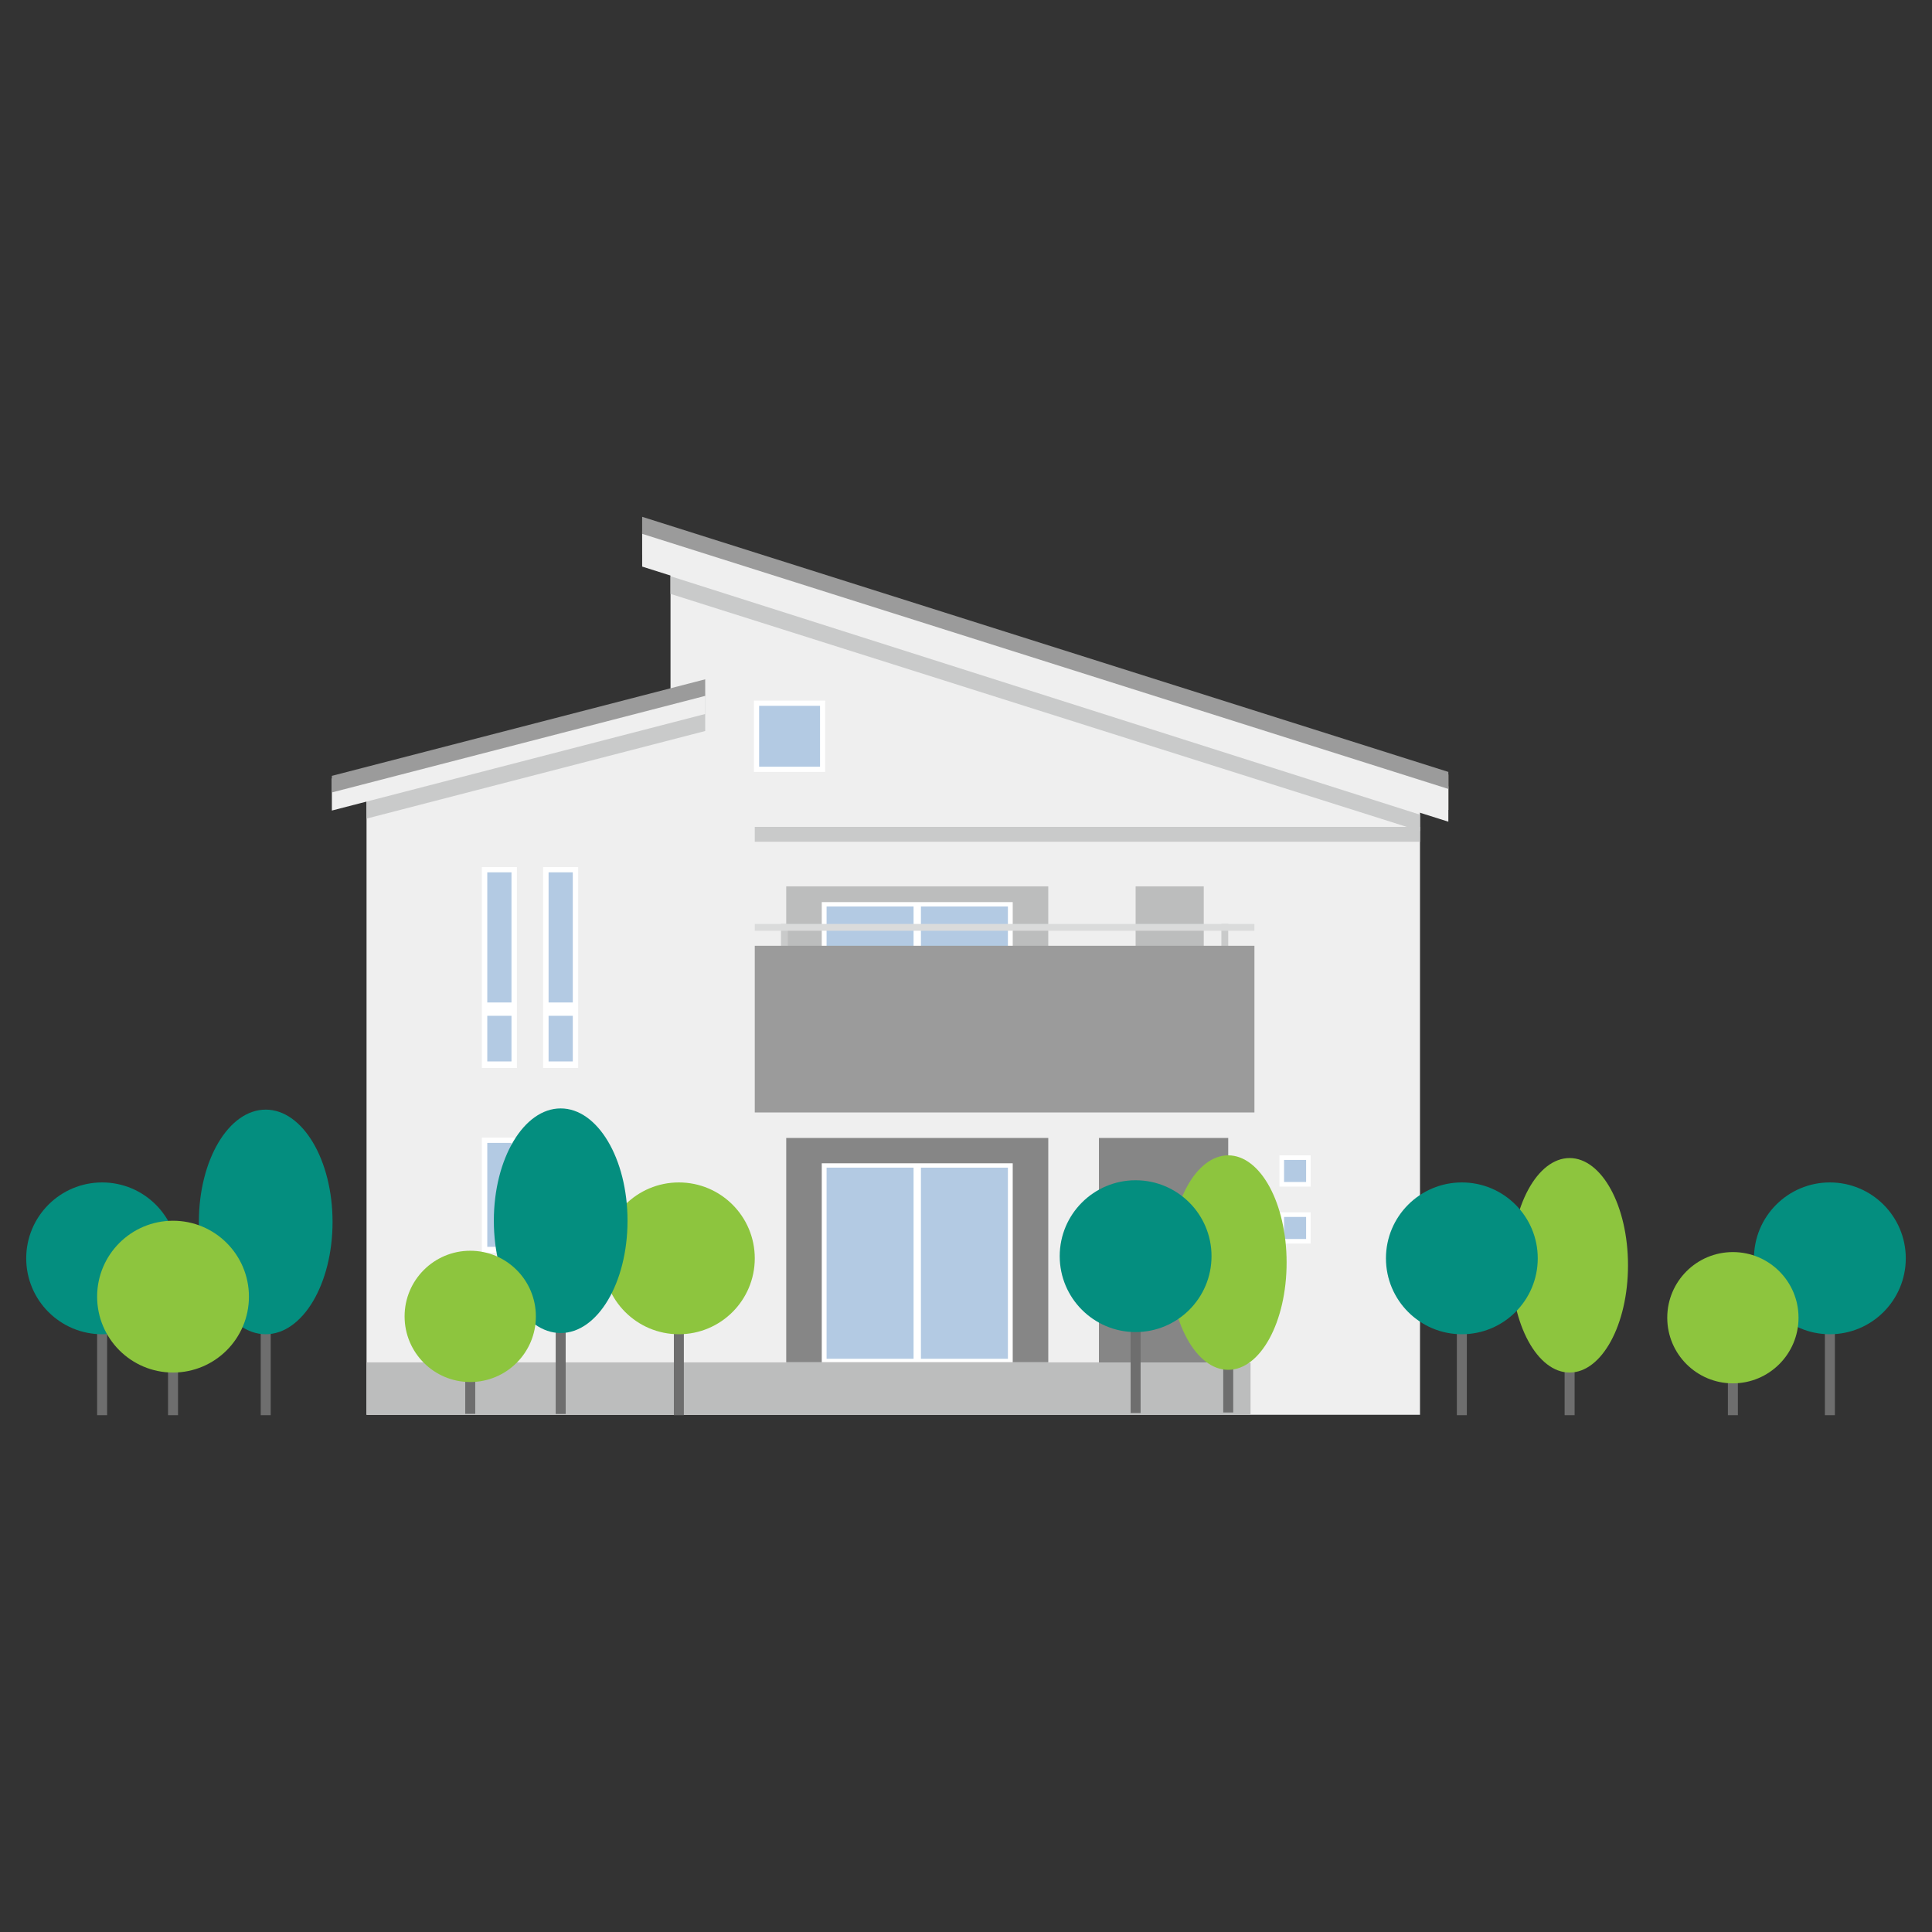 <?xml version="1.0" encoding="utf-8"?>
<!-- Generator: Adobe Illustrator 15.1.0, SVG Export Plug-In . SVG Version: 6.00 Build 0)  -->
<!DOCTYPE svg PUBLIC "-//W3C//DTD SVG 1.1//EN" "http://www.w3.org/Graphics/SVG/1.1/DTD/svg11.dtd">
<svg version="1.1" id="Layer_1" xmlns="http://www.w3.org/2000/svg" xmlns:xlink="http://www.w3.org/1999/xlink" x="0px" y="0px"
	 width="1000px" height="1000px" viewBox="0 0 1000 1000" enable-background="new 0 0 1000 1000" xml:space="preserve">
<rect x="0" y="0" width="1000" height="1000" fill="#333333" stroke="none"/>
<g>
	<g id="Group_281-2_1_">
		<rect id="Rectangle_81-2_1_" x="50.274" y="654.793" fill="#6E6E6E" width="5.171" height="77.707"/>
		<circle id="Ellipse_369-2_1_" fill="#048E7F" cx="52.859" cy="651.314" r="39.287"/>
	</g>
	<g id="Group_281">
		<rect id="Rectangle_81" x="944.556" y="654.791" fill="#6E6E6E" width="5.17" height="77.707"/>
		<circle id="Ellipse_369" fill="#048E7F" cx="947.141" cy="651.313" r="39.287"/>
	</g>
	<g id="Group_282">
		<rect id="Rectangle_83" x="809.846" y="654.793" fill="#6E6E6E" width="5.171" height="77.707"/>
		<ellipse id="Ellipse_371" fill="#8DC53E" cx="812.432" cy="654.916" rx="30.22" ry="55.509"/>
	</g>
	<g id="Group_289">
		<path id="Path_11031" fill="#EFEFEF" d="M734.991,732.293H189.719V414.896l157.338-40.693v-82.745l387.935,123.437V732.293z"/>
		<path id="Path_11032" fill="#FBF5E2" d="M749.662,400.901L332.39,268.853v18.304l417.272,132.047V400.901z"/>
		<path id="Path_11033" fill="#C9CACA" d="M347.057,307.396l387.937,122.765v-8.481L347.057,298.247V307.396z"/>
		<rect id="Rectangle_112" x="568.812" y="589.005" fill="#868686" width="66.914" height="116.371"/>
		<rect id="Rectangle_113" x="406.948" y="458.791" fill="#BCBDBD" width="135.64" height="98.927"/>
		<rect id="Rectangle_114" x="406.948" y="589.005" fill="#868686" width="135.64" height="116.107"/>
		<rect id="Rectangle_115" x="425.346" y="602.116" fill="#FFFFFF" width="98.839" height="102.996"/>
		<path id="Path_11034" fill="#B3CAE3" d="M472.862,703.304h-45.025v-98.937h45.025V703.304z M521.695,604.378h-45.027v98.926
			h45.027V604.378z"/>
		<rect id="Rectangle_116" x="587.795" y="458.791" fill="#BCBDBD" width="35.268" height="98.927"/>
		<rect id="Rectangle_117" x="390.668" y="428.003" fill="#C9CACA" width="344.323" height="7.688"/>
		<rect id="Rectangle_118" x="662.253" y="598.005" fill="#FFFFFF" width="16.16" height="16.158"/>
		<rect id="Rectangle_119" x="664.626" y="600.376" fill="#B3CAE3" width="11.413" height="11.413"/>
		<rect id="Rectangle_120" x="662.253" y="627.509" fill="#FFFFFF" width="16.16" height="16.16"/>
		<rect id="Rectangle_121" x="664.626" y="629.884" fill="#B3CAE3" width="11.413" height="11.414"/>
		<rect id="Rectangle_122" x="390.237" y="362.64" fill="#FFFFFF" width="36.893" height="36.898"/>
		<rect id="Rectangle_123" x="392.924" y="365.332" fill="#B3CAE3" width="31.524" height="31.519"/>
		<rect id="Rectangle_124" x="281.13" y="448.802" fill="#FFFFFF" width="18.156" height="103.989"/>
		<rect id="Rectangle_125" x="249.404" y="448.802" fill="#FFFFFF" width="18.154" height="103.989"/>
		<rect id="Rectangle_126" x="252.214" y="451.517" fill="#B3CAE3" width="12.532" height="67.363"/>
		<rect id="Rectangle_127" x="283.94" y="451.517" fill="#B3CAE3" width="12.533" height="67.363"/>
		<rect id="Rectangle_128" x="252.214" y="525.776" fill="#B3CAE3" width="12.532" height="23.623"/>
		<rect id="Rectangle_129" x="283.94" y="525.776" fill="#B3CAE3" width="12.533" height="23.623"/>
		<rect id="Rectangle_130" x="281.13" y="588.849" fill="#FFFFFF" width="18.156" height="59.567"/>
		<rect id="Rectangle_131" x="249.404" y="588.849" fill="#FFFFFF" width="18.154" height="59.567"/>
		<rect id="Rectangle_132" x="252.214" y="591.565" fill="#B3CAE3" width="12.532" height="53.798"/>
		<rect id="Rectangle_133" x="283.94" y="591.565" fill="#B3CAE3" width="12.533" height="53.798"/>
		<rect id="Rectangle_134" x="189.719" y="705.165" fill="#BCBDBD" width="379.093" height="27.128"/>
		<rect id="Rectangle_135" x="558.659" y="705.376" fill="#BCBDBD" width="88.618" height="26.916"/>
		<rect id="Rectangle_136" x="404.233" y="478.232" fill="#C9CACA" width="3.532" height="18.993"/>
		<rect id="Rectangle_137" x="632.189" y="478.232" fill="#C9CACA" width="3.536" height="18.993"/>
		<path id="Path_11035" fill="#C9CACA" d="M189.719,404.395v19.316l175.295-45.344v-19.312L189.719,404.395z"/>
		<path id="Path_11036" fill="#EFEFEF" d="M365.014,352.954l-193.242,49.985v16.601l193.247-49.985L365.014,352.954z"/>
		<path id="Path_11037" fill="#9B9B9B" d="M365.014,351.607l-193.242,49.976v8.588l193.247-49.985L365.014,351.607z"/>
		<rect id="Rectangle_138" x="575.613" y="635.989" fill="#DCDDDD" width="4.071" height="25.771"/>
		<path id="Path_11038" fill="#EFEFEF" d="M749.662,407.005L332.39,274.96v18.305l417.272,132.047V407.005z"/>
		<path id="Path_11039" fill="#9B9B9B" d="M749.662,399.542L332.39,267.5v8.807l417.272,132.045V399.542z"/>
		<rect id="Rectangle_139" x="425.346" y="466.933" fill="#FFFFFF" width="98.839" height="75.863"/>
		<path id="Path_11040" fill="#B3CAE3" d="M472.862,540.989h-45.025v-71.802h45.025V540.989z M521.695,469.19h-45.027v71.799h45.027
			V469.19z"/>
		<rect id="Rectangle_140" x="390.668" y="489.536" fill="#9B9B9B" width="258.622" height="86.272"/>
		<rect id="Rectangle_141" x="390.668" y="478.232" fill="#DADBDB" width="258.622" height="3.534"/>
	</g>
	<g id="Group_281-2">
		<rect id="Rectangle_81-2" x="754.066" y="654.791" fill="#6E6E6E" width="5.171" height="77.707"/>
		<circle id="Ellipse_369-2" fill="#048E7F" cx="756.651" cy="651.313" r="39.287"/>
	</g>
	<g id="Group_284">
		<rect id="Rectangle_82" x="348.793" y="654.791" fill="#6E6E6E" width="5.171" height="77.707"/>
		<circle id="Ellipse_370" fill="#8DC53E" cx="351.381" cy="651.313" r="39.287"/>
	</g>
	<g id="Group_280">
		<rect id="Rectangle_80" x="134.946" y="654.791" fill="#6E6E6E" width="5.171" height="77.707"/>
		<ellipse id="Ellipse_368" fill="#048E7F" cx="137.531" cy="632.471" rx="34.597" ry="58.131"/>
	</g>
	<g id="Group_282-2">
		<rect id="Rectangle_83-2" x="86.976" y="654.793" fill="#6E6E6E" width="5.171" height="77.707"/>
		<circle id="Ellipse_371-2" fill="#8DC53E" cx="89.561" cy="671.138" r="39.287"/>
	</g>
	<g id="Group_282-3">
		<rect id="Rectangle_83-3" x="894.355" y="654.793" fill="#6E6E6E" width="5.171" height="77.707"/>
		<circle id="Ellipse_371-3" fill="#8DC53E" cx="896.94" cy="682.047" r="33.975"/>
	</g>
	<g id="Group_280_1_">
		<rect id="Rectangle_80_1_" x="287.623" y="654.163" fill="#6E6E6E" width="5.171" height="77.707"/>
		<ellipse id="Ellipse_368_1_" fill="#048E7F" cx="290.208" cy="631.843" rx="34.597" ry="58.131"/>
	</g>
	<g id="Group_282-3_1_">
		<rect id="Rectangle_83-3_1_" x="240.807" y="654.106" fill="#6E6E6E" width="5.171" height="77.707"/>
		<circle id="Ellipse_371-3_1_" fill="#8DC53E" cx="243.392" cy="681.36" r="33.975"/>
	</g>
	<g id="Group_282_1_">
		<rect id="Rectangle_83_1_" x="633.14" y="653.391" fill="#6E6E6E" width="5.171" height="77.707"/>
		<ellipse id="Ellipse_371_1_" fill="#8DC53E" cx="635.726" cy="653.514" rx="30.22" ry="55.509"/>
	</g>
	<g id="Group_281-2_2_">
		<rect id="Rectangle_81-2_2_" x="585.21" y="653.667" fill="#6E6E6E" width="5.171" height="77.707"/>
		<circle id="Ellipse_369-2_2_" fill="#048E7F" cx="587.795" cy="650.188" r="39.287"/>
	</g>
</g>
</svg>
